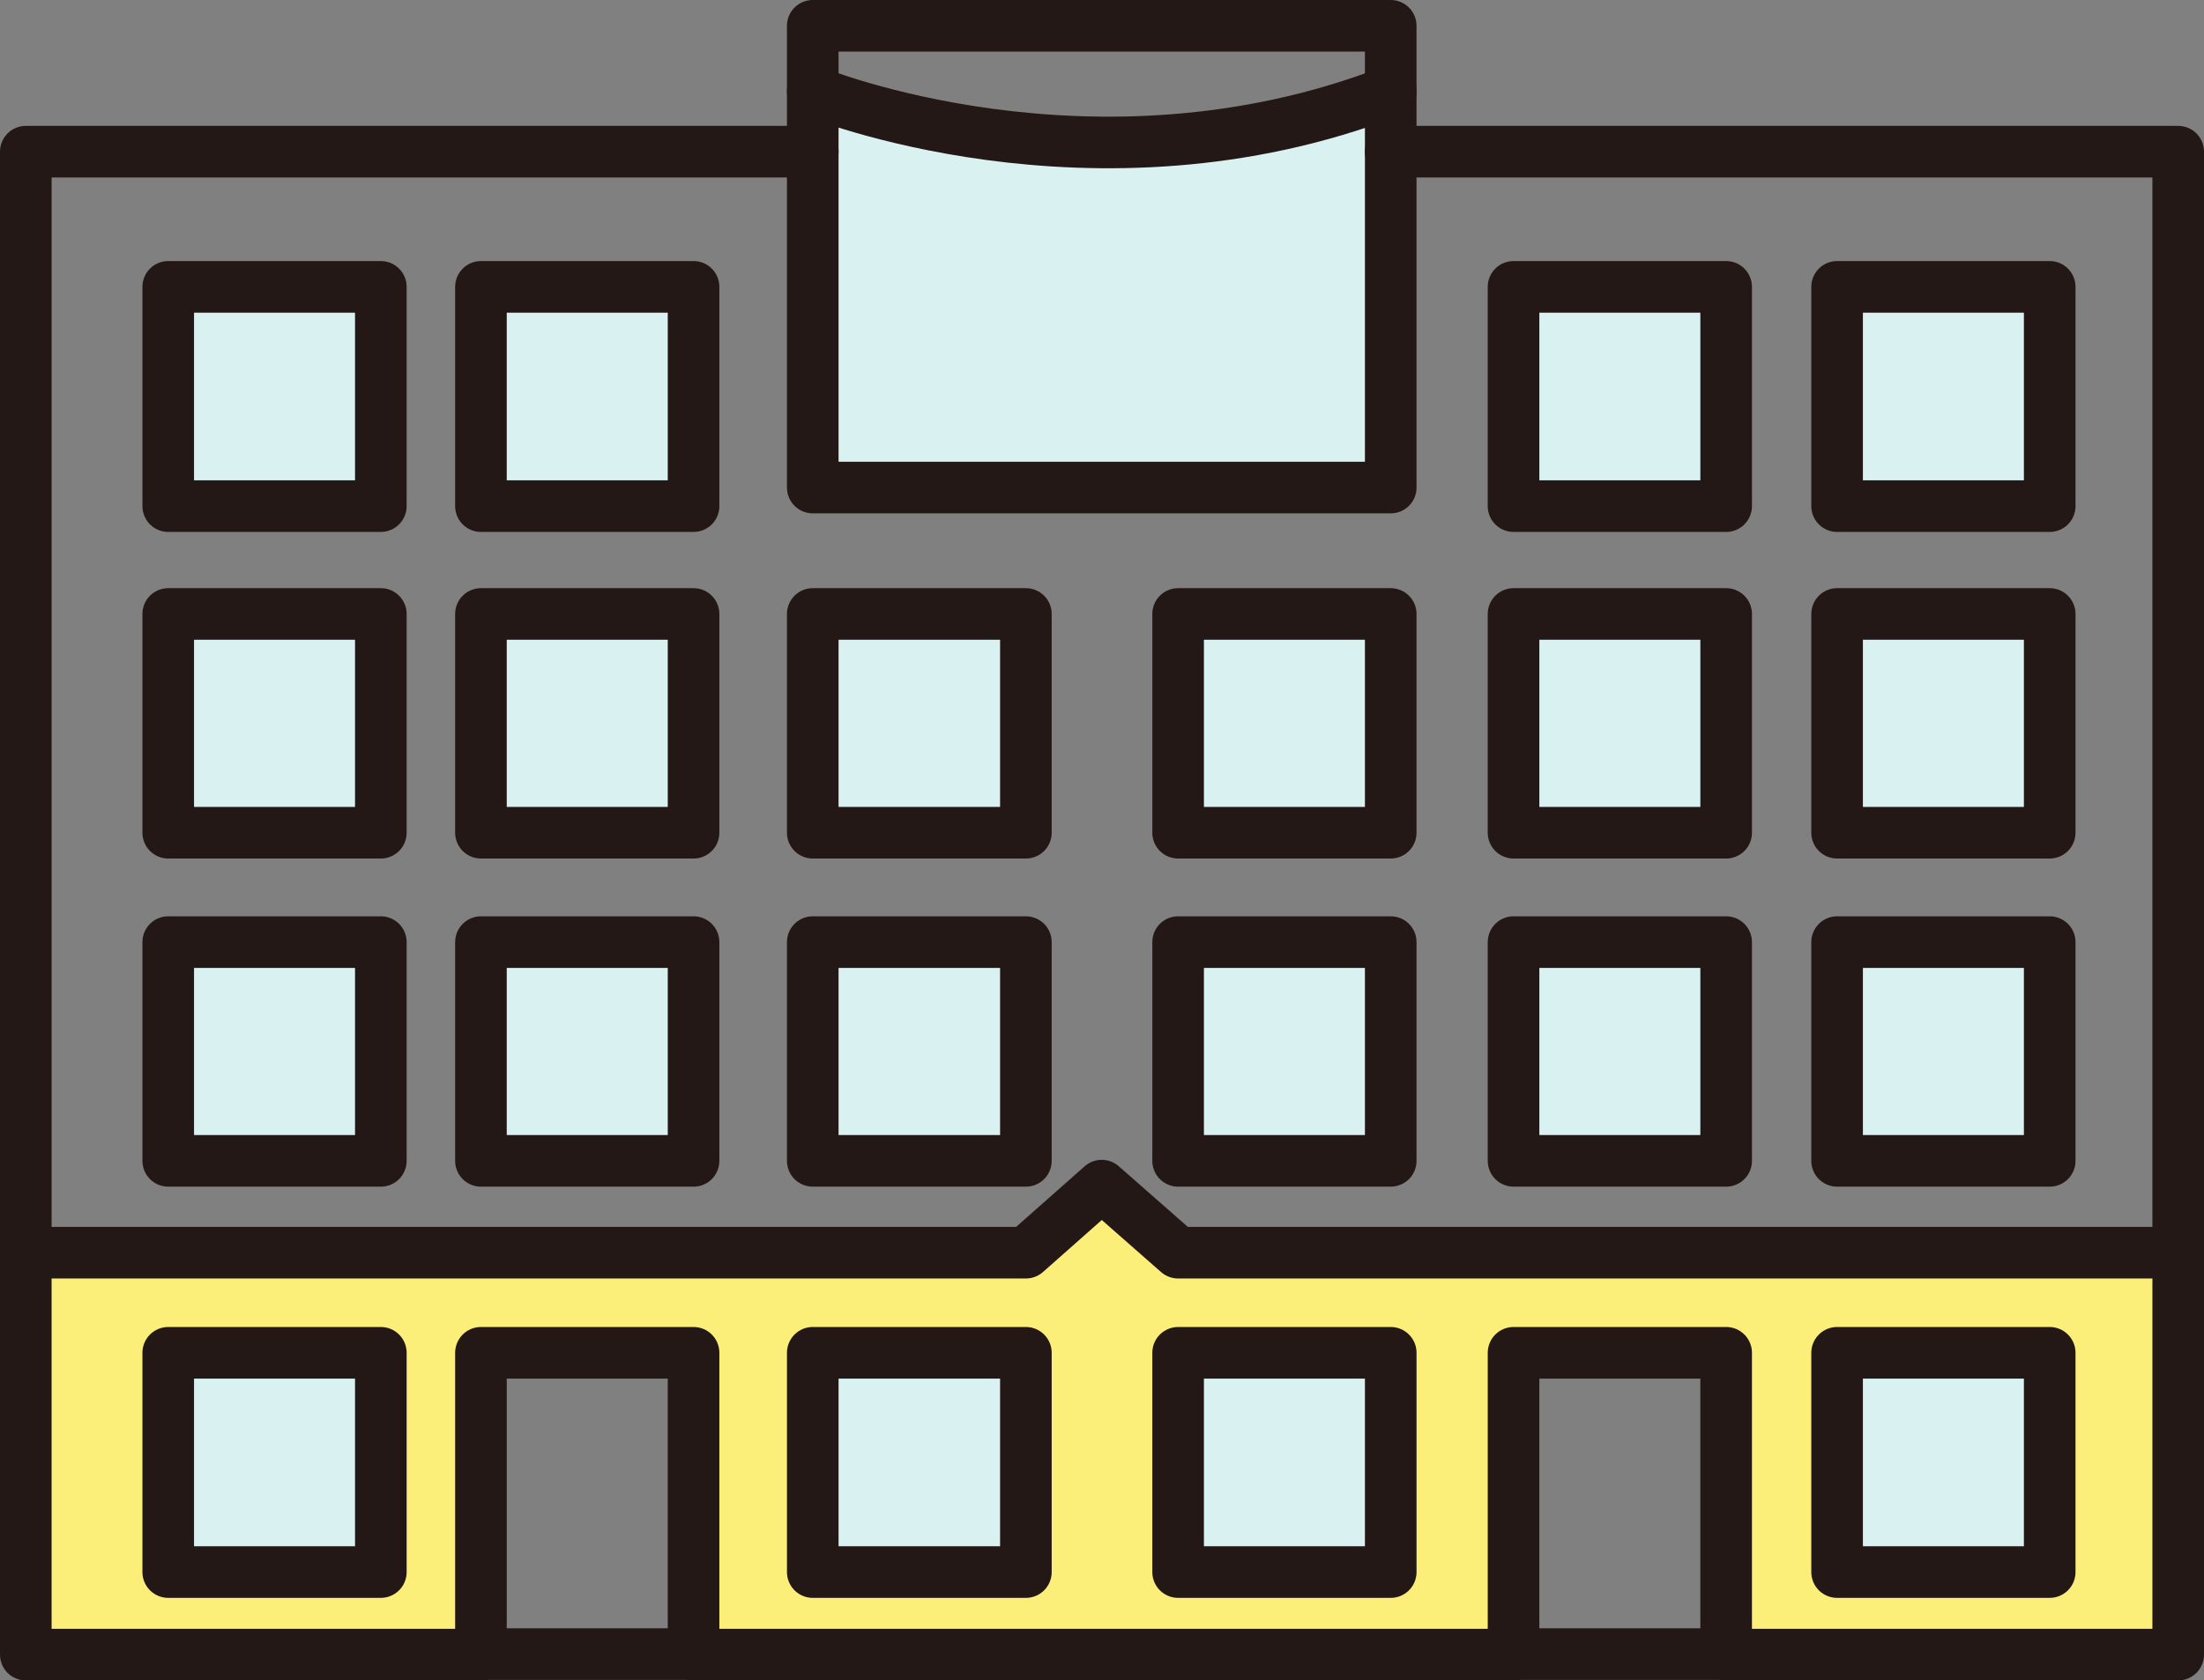 <?xml version="1.0" encoding="UTF-8"?><svg id="_レイヤー_2" xmlns="http://www.w3.org/2000/svg" viewBox="0 0 42.71 32.57"><rect x="0" y="0" width="42.71" height="32.57" fill="#808080" stroke="none"/><defs><style>.cls-1{fill:none;stroke:#231815;stroke-linecap:round;stroke-linejoin:round;}.cls-2{fill:#fcef79;}.cls-3{fill:#daf1f2;}</style></defs><g id="_レイヤー_1-2"><g><g><rect class="cls-3" x="29.33" y="5.56" width="4.12" height="4.25"/><rect class="cls-3" x="15.75" y="26.22" width="4.13" height="4.25"/><rect class="cls-3" x="29.33" y="18.26" width="4.12" height="4.24"/><rect class="cls-3" x="29.33" y="11.9" width="4.12" height="4.24"/><path class="cls-3" d="M26.95,2.94v6.51H15.75V1.77s5.43,2.23,11.2,0v1.17Z"/><rect class="cls-3" x="9.32" y="11.9" width="4.12" height="4.24"/><rect class="cls-3" x="9.32" y="18.26" width="4.12" height="4.24"/><rect class="cls-3" x="15.75" y="11.9" width="4.13" height="4.24"/><rect class="cls-3" x="15.75" y="18.26" width="4.13" height="4.24"/><rect class="cls-3" x="9.32" y="5.56" width="4.12" height="4.25"/><rect class="cls-3" x="3.26" y="5.56" width="4.12" height="4.25"/><rect class="cls-3" x="35.6" y="11.9" width="4.12" height="4.24"/><rect class="cls-3" x="35.6" y="18.26" width="4.12" height="4.24"/><rect class="cls-3" x="22.83" y="26.22" width="4.12" height="4.25"/><path class="cls-2" d="M39.72,30.47v-4.25h-4.12v4.25h4.12Zm-23.97-4.25v4.25h4.13v-4.25h-4.13Zm-8.37,4.25v-4.25H3.26v4.25H7.38Zm19.57,0v-4.25h-4.12v4.25h4.12ZM.5,24.28H19.88l1.47-1.3,1.48,1.3h19.38v7.79h-8.75v-5.84h-4.12v5.84H13.44v-5.84h-4.12v5.84H.5v-7.79Z"/><rect class="cls-3" x="3.26" y="18.26" width="4.12" height="4.24"/><rect class="cls-3" x="3.26" y="11.9" width="4.12" height="4.24"/><rect class="cls-3" x="35.6" y="5.56" width="4.12" height="4.25"/><rect class="cls-3" x="35.6" y="26.22" width="4.12" height="4.25"/><rect class="cls-3" x="22.83" y="11.9" width="4.12" height="4.24"/><rect class="cls-3" x="22.83" y="18.26" width="4.12" height="4.24"/><rect class="cls-3" x="3.26" y="26.22" width="4.12" height="4.25"/></g><g><polyline class="cls-1" points="9.32 32.07 8.75 32.07 .5 32.07 .5 24.28 .5 2.94 15.75 2.94"/><polyline class="cls-1" points="29.33 32.07 27.2 32.07 14.84 32.07 13.44 32.07"/><polyline class="cls-1" points="26.95 2.94 42.21 2.94 42.21 24.28 42.21 32.07 35.91 32.07 33.45 32.07"/><polygon class="cls-1" points="15.75 2.94 15.75 9.45 26.95 9.45 26.95 2.94 26.95 1.77 26.95 .5 15.75 .5 15.75 1.77 15.75 2.94"/><rect class="cls-1" x="3.26" y="5.56" width="4.12" height="4.25"/><rect class="cls-1" x="9.32" y="5.56" width="4.12" height="4.25"/><rect class="cls-1" x="3.26" y="11.9" width="4.12" height="4.24"/><rect class="cls-1" x="9.32" y="11.9" width="4.12" height="4.24"/><rect class="cls-1" x="29.33" y="5.56" width="4.12" height="4.25"/><rect class="cls-1" x="35.6" y="5.56" width="4.12" height="4.25"/><rect class="cls-1" x="29.33" y="11.9" width="4.12" height="4.24"/><rect class="cls-1" x="35.6" y="11.9" width="4.12" height="4.24"/><rect class="cls-1" x="15.75" y="11.9" width="4.13" height="4.24"/><rect class="cls-1" x="22.83" y="11.9" width="4.12" height="4.24"/><rect class="cls-1" x="3.26" y="18.26" width="4.12" height="4.24"/><rect class="cls-1" x="9.32" y="18.26" width="4.12" height="4.24"/><rect class="cls-1" x="29.33" y="18.26" width="4.12" height="4.24"/><rect class="cls-1" x="35.6" y="18.26" width="4.12" height="4.24"/><rect class="cls-1" x="15.75" y="18.26" width="4.13" height="4.24"/><rect class="cls-1" x="22.83" y="18.26" width="4.12" height="4.24"/><rect class="cls-1" x="3.26" y="26.22" width="4.12" height="4.25"/><rect class="cls-1" x="9.32" y="26.22" width="4.12" height="5.84"/><rect class="cls-1" x="29.33" y="26.22" width="4.12" height="5.84"/><rect class="cls-1" x="35.6" y="26.22" width="4.12" height="4.25"/><rect class="cls-1" x="15.75" y="26.22" width="4.13" height="4.25"/><rect class="cls-1" x="22.83" y="26.22" width="4.12" height="4.25"/><path class="cls-1" d="M15.75,1.77s5.43,2.23,11.2,0"/><polyline class="cls-1" points=".5 24.28 19.88 24.28 21.35 22.98 22.83 24.28 42.21 24.28"/></g></g></g></svg>